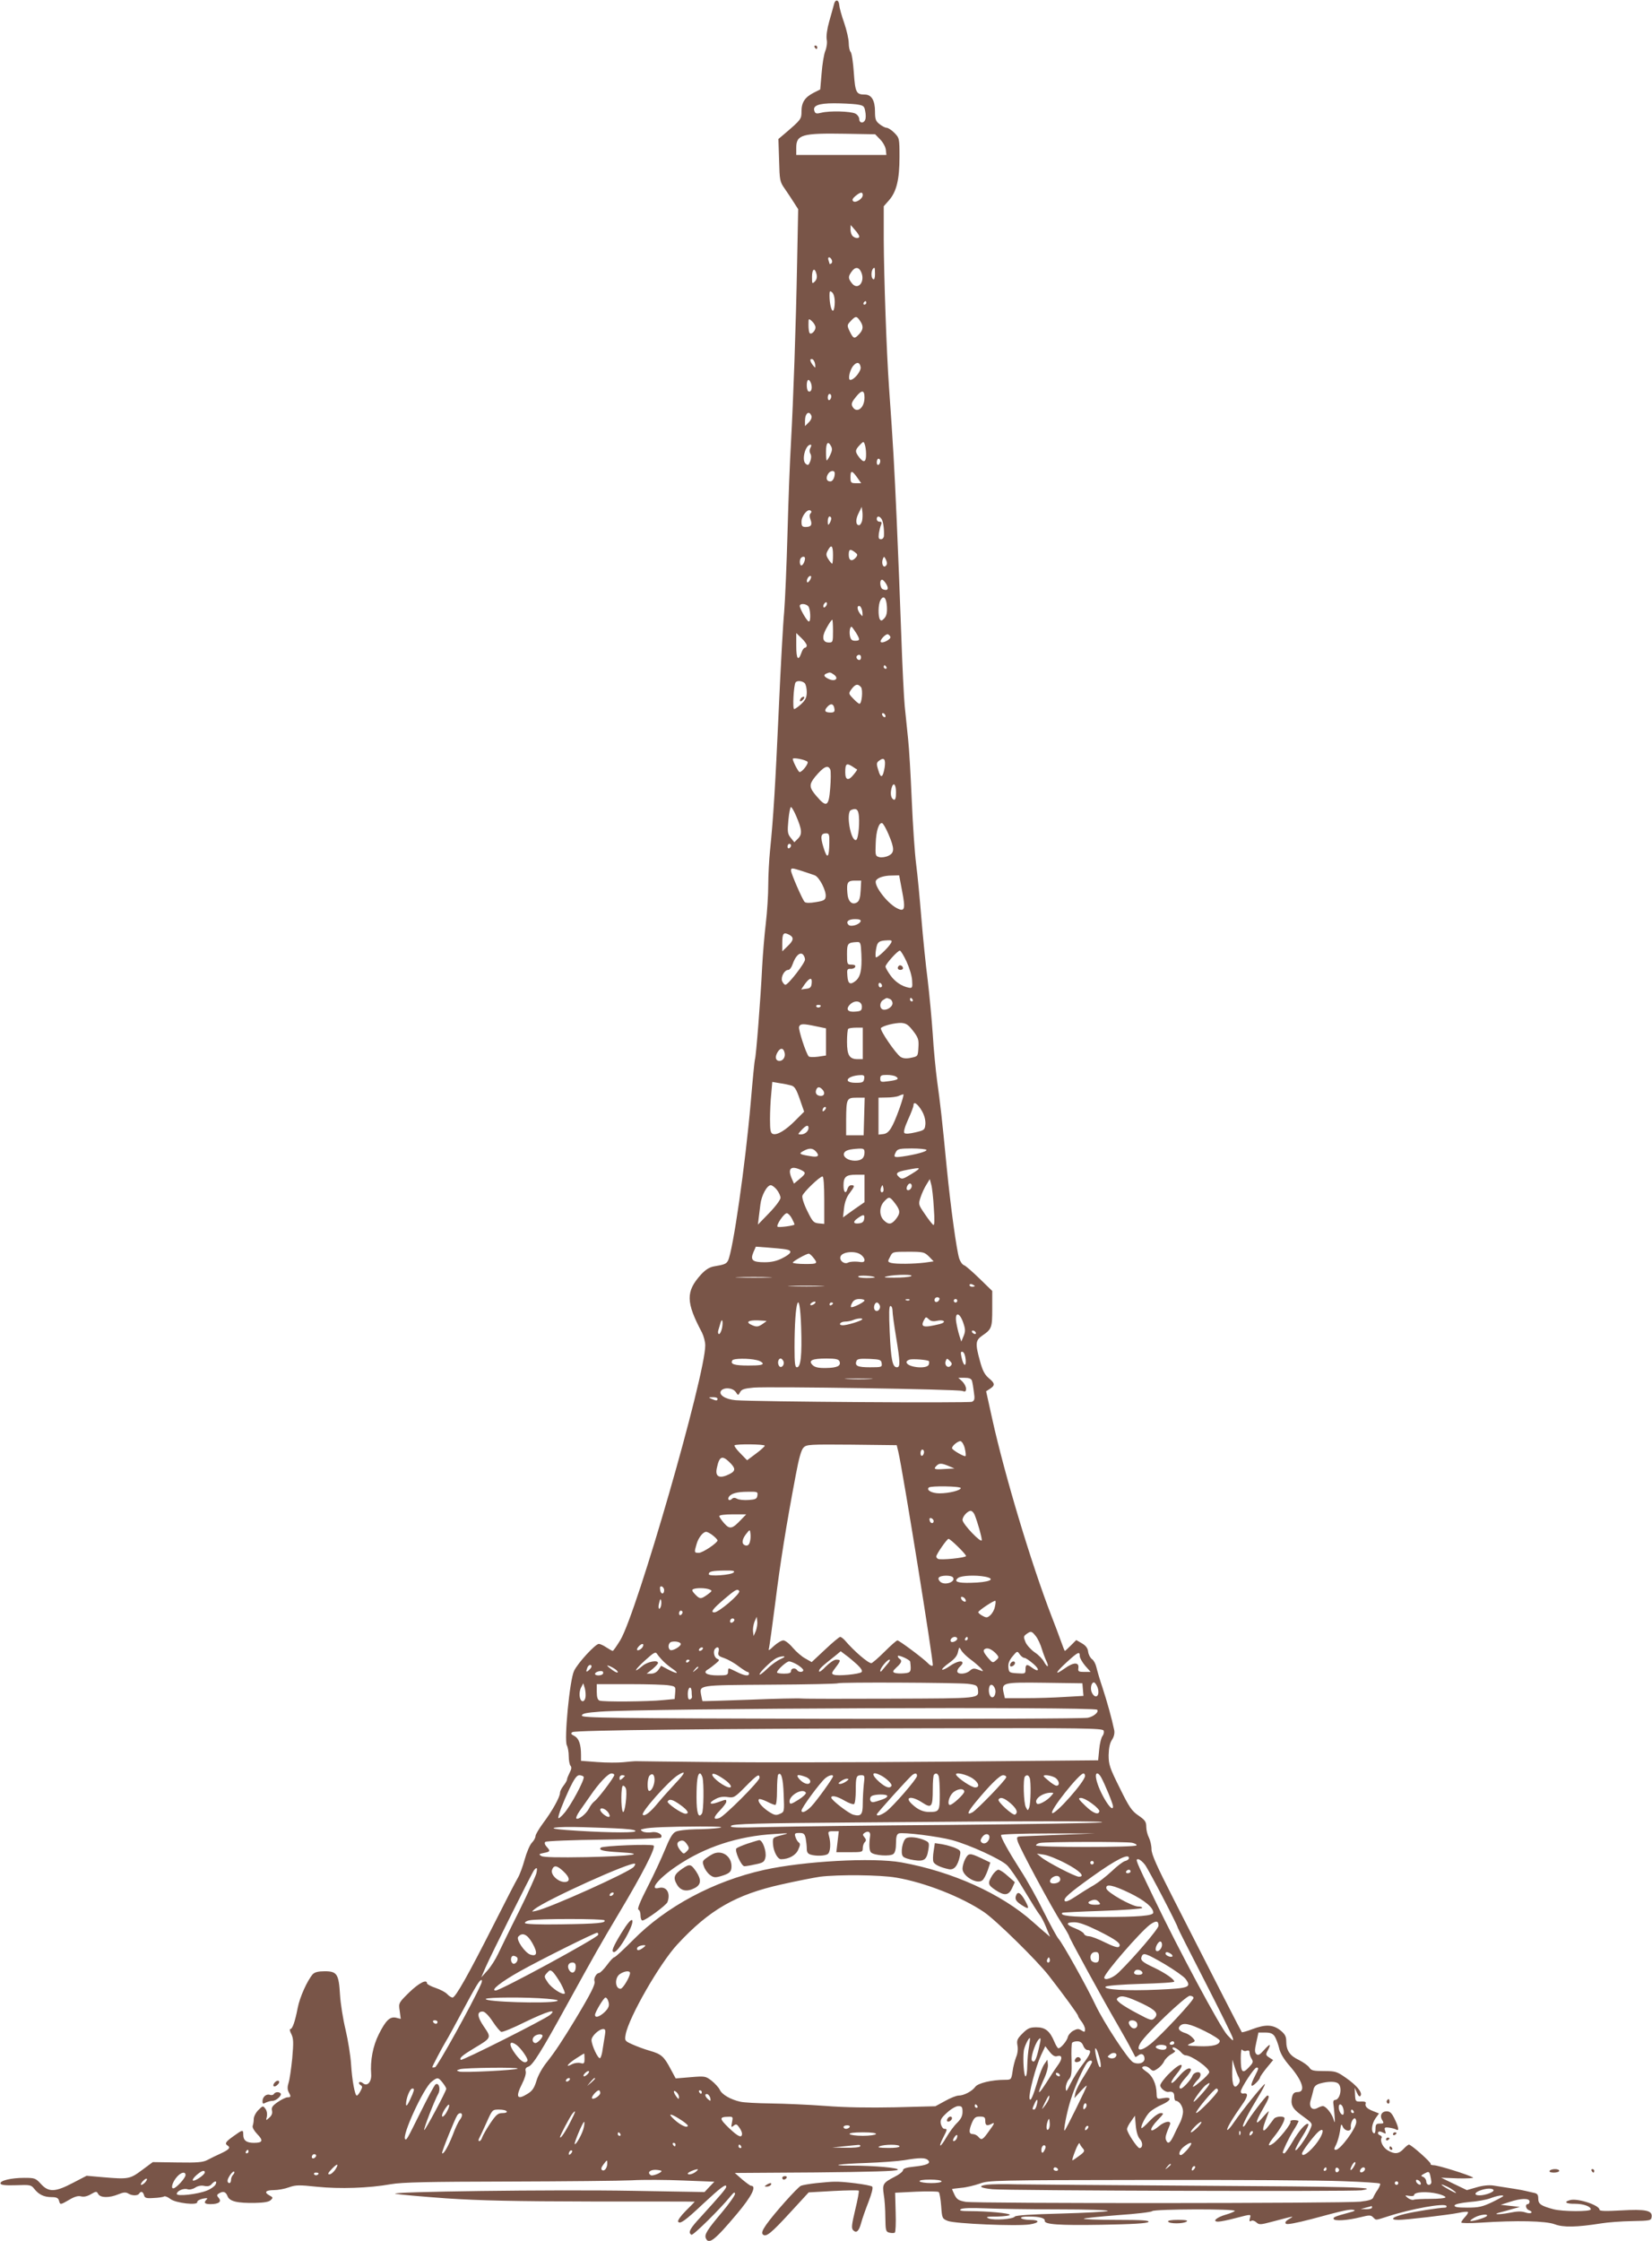 <?xml version="1.0" standalone="no"?>
<!DOCTYPE svg PUBLIC "-//W3C//DTD SVG 20010904//EN"
 "http://www.w3.org/TR/2001/REC-SVG-20010904/DTD/svg10.dtd">
<svg version="1.0" xmlns="http://www.w3.org/2000/svg"
 width="944pt" height="1280pt" viewBox="0 0 944 1280"
 preserveAspectRatio="xMidYMid meet">
<g transform="translate(0,1280) scale(0.1,-0.1)"
fill="#795548" stroke="none">
<path d="M4765 12773 c-4 -15 -16 -59 -27 -97 -12 -42 -17 -82 -14 -101 4 -18
0 -46 -8 -66 -8 -19 -17 -76 -21 -127 l-8 -93 -38 -19 c-50 -26 -69 -55 -69
-106 0 -44 -2 -47 -93 -125 l-39 -33 4 -121 c3 -116 4 -123 33 -164 17 -24 40
-60 53 -80 l23 -36 -6 -300 c-7 -377 -22 -797 -35 -1030 -6 -99 -15 -333 -20
-520 -5 -187 -14 -389 -19 -450 -6 -60 -20 -312 -31 -560 -20 -437 -30 -608
-50 -805 -5 -52 -10 -140 -10 -195 0 -55 -6 -154 -14 -220 -8 -66 -17 -178
-21 -250 -8 -172 -35 -517 -41 -526 -2 -4 -13 -114 -24 -245 -31 -359 -102
-851 -130 -905 -10 -19 -22 -23 -82 -33 -25 -5 -47 -19 -72 -46 -88 -97 -87
-158 5 -331 10 -20 19 -53 19 -74 0 -172 -389 -1521 -485 -1683 -21 -34 -40
-62 -44 -62 -3 0 -19 9 -36 20 -16 11 -36 20 -43 20 -20 0 -122 -111 -142
-155 -25 -53 -57 -393 -41 -424 6 -11 11 -39 11 -63 0 -24 5 -49 10 -54 7 -7
6 -20 -5 -40 -8 -16 -15 -33 -15 -39 0 -5 -9 -21 -20 -35 -11 -14 -20 -32 -20
-41 0 -24 -46 -106 -96 -172 -24 -33 -44 -66 -44 -75 0 -9 -9 -26 -21 -38 -12
-13 -30 -56 -41 -96 -11 -40 -28 -86 -38 -103 -10 -16 -72 -136 -137 -265
-147 -290 -220 -420 -237 -420 -7 0 -21 9 -31 20 -9 10 -39 26 -66 35 -27 9
-49 21 -49 26 0 26 -46 2 -101 -51 -61 -60 -62 -61 -55 -106 l6 -46 -28 7
c-34 7 -58 -16 -97 -94 -34 -67 -50 -151 -44 -229 3 -43 -22 -72 -46 -52 -8 7
-19 10 -22 6 -4 -4 -1 -11 7 -16 12 -7 12 -12 0 -34 -7 -14 -17 -26 -21 -26
-11 0 -27 86 -33 180 -3 47 -17 135 -31 195 -15 61 -29 151 -32 200 -7 119
-17 135 -87 135 -38 0 -57 -5 -69 -17 -31 -36 -74 -130 -86 -193 -15 -78 -30
-120 -42 -120 -5 0 -3 -13 6 -29 12 -25 13 -47 5 -138 -6 -59 -15 -122 -21
-140 -7 -22 -7 -38 0 -52 15 -27 14 -31 -6 -31 -9 0 -34 -12 -56 -27 -30 -21
-37 -31 -33 -48 4 -15 -1 -29 -15 -41 -20 -18 -20 -18 -14 6 3 15 0 33 -8 44
-14 19 -15 19 -41 -7 -14 -14 -26 -37 -26 -51 0 -13 -3 -31 -6 -39 -3 -9 8
-28 26 -47 36 -37 32 -50 -19 -50 -43 0 -61 14 -61 47 0 30 -3 29 -56 -9 -45
-32 -51 -42 -34 -53 19 -12 10 -23 -37 -45 -27 -12 -61 -29 -78 -38 -25 -13
-56 -16 -171 -14 l-141 2 -62 -46 c-69 -51 -77 -53 -226 -40 l-90 8 -79 -41
c-101 -53 -138 -54 -182 -6 -30 33 -35 35 -95 35 -76 0 -142 -16 -136 -33 3
-8 30 -11 89 -9 80 3 86 2 104 -21 26 -33 56 -47 99 -47 28 0 38 -5 42 -20 7
-25 7 -25 59 5 30 18 51 24 68 19 16 -4 36 1 56 13 30 17 32 17 41 1 13 -23
64 -23 115 -2 29 12 43 13 56 5 22 -14 55 -14 63 -1 10 16 22 12 28 -9 4 -16
13 -19 55 -16 27 1 54 5 60 9 5 3 21 -3 36 -15 30 -23 158 -38 153 -17 -1 6
13 15 31 19 25 5 31 4 23 -4 -19 -19 -12 -27 22 -27 47 0 65 14 47 35 -12 14
-12 18 1 26 24 15 39 10 49 -15 11 -30 54 -41 159 -39 50 1 78 6 88 16 14 13
13 16 -6 26 -34 18 -24 31 23 31 24 0 63 7 87 16 39 14 59 14 162 3 129 -13
293 -8 422 15 62 11 214 14 670 15 325 1 642 4 705 7 64 4 196 3 294 -1 l178
-7 -28 -29 -28 -30 -411 7 c-452 8 -1411 -5 -1355 -17 19 -4 150 -16 290 -26
197 -13 386 -17 837 -18 321 0 583 0 583 -1 0 -1 -23 -24 -51 -52 -28 -28 -48
-56 -44 -62 10 -16 38 3 143 102 100 93 132 117 132 98 0 -11 -32 -48 -142
-169 -67 -72 -78 -93 -57 -106 9 -6 167 150 226 223 16 19 22 23 23 11 0 -9
-33 -56 -74 -105 -86 -102 -101 -127 -93 -148 16 -40 50 -14 177 137 86 102
116 162 81 162 -4 0 -26 16 -50 36 l-42 37 460 3 c316 3 463 7 471 15 11 11
-131 24 -273 24 -125 0 -64 10 92 15 83 3 182 10 219 16 87 15 120 15 135 0
18 -18 -6 -29 -80 -37 -43 -4 -63 -11 -63 -20 0 -8 -22 -25 -48 -38 -66 -34
-71 -42 -62 -101 5 -27 9 -87 9 -131 1 -75 3 -82 23 -87 12 -3 26 -3 31 0 5 3
7 55 5 117 l-3 111 120 6 c66 3 124 2 129 -2 5 -4 11 -40 14 -79 5 -71 6 -73
38 -86 39 -16 391 -31 467 -20 59 9 61 26 3 26 -25 0 -48 5 -51 10 -4 6 14 10
47 9 58 0 90 -9 88 -24 -3 -21 78 -27 323 -23 177 3 261 8 269 16 9 9 -34 12
-182 12 -106 0 -190 3 -187 7 4 3 91 12 194 20 103 7 191 17 197 23 12 12 480
14 472 1 -3 -4 -26 -14 -51 -21 -53 -15 -81 -40 -44 -40 13 0 58 9 99 20 93
24 89 24 82 -2 -4 -15 -2 -19 7 -14 7 5 20 1 30 -8 16 -15 24 -14 92 4 129 34
128 34 95 15 -19 -11 -25 -20 -18 -27 6 -6 56 3 148 27 192 52 215 56 238 52
14 -2 7 -7 -24 -15 -81 -22 -94 -27 -89 -37 5 -13 80 -8 152 10 52 13 60 13
73 0 19 -18 9 -19 85 5 135 44 323 77 334 60 3 -5 0 -10 -7 -10 -39 -1 -172
-22 -230 -36 -72 -17 -90 -34 -37 -34 43 0 283 28 343 40 27 6 51 8 54 5 3 -3
-4 -15 -16 -28 -12 -13 -22 -27 -22 -32 0 -4 48 -5 108 -1 210 14 375 10 426
-9 49 -19 127 -17 266 5 36 6 115 12 175 13 106 2 110 3 113 24 5 37 -34 45
-175 37 -88 -5 -123 -4 -123 4 0 26 -125 67 -168 55 -39 -10 -24 -22 27 -21
49 0 91 -15 91 -32 0 -14 -163 -13 -214 1 -71 19 -86 30 -86 60 0 23 -5 30
-27 34 -16 4 -37 8 -48 11 -19 5 -82 15 -181 30 -26 4 -62 0 -96 -10 l-56 -16
-73 35 -74 36 97 -4 c54 -1 92 1 85 5 -23 15 -200 70 -223 70 -13 0 -22 4 -19
8 5 7 -111 110 -124 110 -4 0 -18 -11 -31 -25 -27 -29 -51 -31 -90 -8 -28 16
-46 55 -35 72 3 5 -2 12 -11 15 -8 3 -12 10 -9 16 4 7 13 6 27 -1 18 -9 19 -8
13 10 -6 18 -3 21 22 18 16 -2 34 -7 41 -11 18 -11 15 12 -9 61 -16 33 -26 43
-45 43 -29 0 -42 -25 -25 -51 10 -17 8 -19 -14 -19 -21 0 -25 -5 -25 -31 0
-17 -4 -28 -10 -24 -17 10 -11 55 10 85 l20 28 -33 13 c-36 14 -49 28 -43 45
3 8 -7 11 -27 10 -31 -1 -32 1 -34 39 l-2 40 13 -29 c9 -20 16 -25 21 -16 11
18 -23 59 -85 102 -50 35 -59 38 -124 38 -61 0 -73 3 -84 20 -7 11 -34 30 -59
43 -52 24 -73 54 -73 107 0 28 -7 41 -34 63 -43 33 -84 35 -161 6 -31 -12 -58
-19 -59 -17 -3 3 -143 276 -392 765 -94 184 -124 251 -124 280 0 21 -7 51 -15
67 -8 15 -15 43 -15 62 0 28 -7 38 -45 64 -38 26 -53 48 -107 158 -57 114 -63
133 -63 187 1 41 7 69 19 87 12 18 16 38 13 55 -14 67 -41 164 -67 243 -16 47
-31 100 -35 117 -4 18 -15 39 -25 46 -10 7 -20 26 -22 42 -2 20 -13 35 -35 48
l-33 19 -31 -31 c-17 -17 -32 -31 -34 -31 -2 0 -12 26 -23 57 -11 32 -35 94
-52 138 -117 302 -270 812 -341 1134 l-34 154 23 15 c29 19 28 31 -9 61 -23
20 -35 44 -49 96 -28 101 -26 119 13 146 54 37 57 45 57 154 l0 101 -72 70
c-40 39 -80 74 -89 77 -10 3 -22 21 -28 39 -15 49 -48 286 -71 518 -27 280
-37 367 -55 495 -8 61 -20 181 -25 268 -6 87 -19 226 -29 310 -11 84 -27 242
-36 352 -9 110 -22 250 -30 310 -8 61 -19 225 -25 365 -6 140 -15 298 -21 350
-5 52 -14 136 -19 185 -5 50 -14 234 -20 410 -6 176 -18 471 -26 655 -14 314
-20 422 -44 760 -14 197 -29 627 -30 844 l0 188 30 34 c43 49 60 119 60 247 0
107 -1 109 -29 138 -16 16 -36 29 -44 29 -8 0 -26 9 -41 21 -22 17 -26 28 -26
73 0 62 -20 96 -58 96 -49 0 -55 11 -63 125 -4 59 -12 112 -18 118 -6 6 -11
29 -11 51 0 22 -12 74 -26 115 -15 42 -27 87 -28 100 -2 35 -24 38 -31 4z
m128 -569 c41 -6 46 -9 51 -39 4 -18 4 -40 0 -49 -9 -23 -34 -20 -34 4 0 10
-10 25 -22 31 -27 14 -149 17 -195 5 -27 -7 -34 -5 -39 9 -12 31 22 45 112 45
44 0 102 -3 127 -6z m137 -201 c16 -16 30 -42 32 -59 l3 -29 -257 0 -258 0 0
41 c0 75 34 84 278 80 l173 -3 29 -30z m-100 -317 c0 -22 -42 -48 -55 -35 -7
7 -3 16 14 30 28 23 41 24 41 5z m-20 -237 c0 -13 -24 -11 -38 3 -7 7 -12 23
-12 38 l1 25 24 -28 c14 -15 25 -32 25 -38z m-157 -134 c4 -8 2 -17 -3 -20 -6
-4 -10 -4 -10 -1 0 2 -3 11 -6 20 -3 9 -2 16 4 16 5 0 12 -7 15 -15z m168 -69
c25 -55 -19 -108 -53 -64 -22 28 -22 38 -2 66 20 29 42 28 55 -2z m79 -12 c0
-21 -4 -33 -10 -29 -17 10 -11 65 7 65 2 0 3 -16 3 -36z m-334 0 c4 -17 1 -31
-10 -42 -15 -15 -16 -13 -16 26 0 47 16 56 26 16z m104 -160 c0 -23 -4 -45 -9
-48 -10 -6 -21 40 -21 86 0 26 2 29 15 18 9 -8 15 -29 15 -56z m180 -4 c0 -5
-5 -10 -11 -10 -5 0 -7 5 -4 10 3 6 8 10 11 10 2 0 4 -4 4 -10z m-36 -102 c21
-30 20 -50 -4 -76 -28 -30 -33 -28 -54 14 -17 36 -16 37 5 60 28 30 34 30 53
2z m-254 -38 c0 -20 -24 -43 -33 -33 -4 3 -7 24 -7 46 0 39 0 40 20 22 11 -10
20 -26 20 -35z m-2 -211 c2 -23 2 -23 -13 -5 -18 24 -20 39 -2 34 6 -3 13 -15
15 -29z m260 -17 c3 -22 -37 -72 -59 -72 -16 0 -3 59 18 82 20 23 37 19 41
-10z m-282 -96 c7 -28 -2 -49 -17 -41 -12 8 -12 65 1 65 5 0 12 -11 16 -24z
m304 -77 c0 -61 -46 -94 -69 -51 -8 15 -3 27 20 55 34 42 49 40 49 -4z m-190
7 c0 -8 -4 -18 -10 -21 -5 -3 -10 3 -10 14 0 12 5 21 10 21 6 0 10 -6 10 -14z
m-113 -112 c3 -9 -3 -25 -16 -37 l-21 -21 0 30 c0 44 24 62 37 28z m312 -216
c1 -47 -12 -55 -38 -22 -26 34 -26 42 1 71 21 22 23 23 29 6 4 -10 8 -35 8
-55z m-200 43 c8 -14 6 -27 -5 -50 -8 -17 -17 -31 -20 -31 -2 0 -4 23 -4 50 0
52 12 64 29 31z m-118 -9 c-6 -11 -6 -24 0 -34 6 -10 5 -27 -1 -43 -9 -23 -13
-25 -26 -14 -25 20 -2 109 28 109 5 0 5 -7 -1 -18z m399 -76 c0 -8 -4 -18 -10
-21 -5 -3 -10 3 -10 14 0 12 5 21 10 21 6 0 10 -6 10 -14z m-260 -70 c0 -25
-12 -46 -25 -46 -21 0 -27 17 -15 40 12 23 40 27 40 6z m130 -26 l21 -30 -30
0 c-29 0 -31 3 -31 36 0 39 9 38 40 -6z m26 -246 c-4 -13 -11 -24 -17 -24 -20
0 -21 33 -3 68 l18 37 4 -29 c2 -15 1 -39 -2 -52z m-294 44 c-7 -7 -7 -19 -1
-35 12 -31 4 -43 -27 -43 -20 0 -24 5 -24 30 0 32 34 75 51 64 7 -4 7 -10 1
-16z m118 -30 c0 -7 -5 -20 -10 -28 -8 -12 -10 -9 -10 13 0 15 5 27 10 27 6 0
10 -6 10 -12z m289 -5 c9 -17 14 -60 12 -95 -1 -10 -8 -18 -17 -18 -13 0 -15
7 -12 33 3 17 8 40 13 50 5 12 3 17 -9 17 -9 0 -16 7 -16 15 0 20 17 19 29 -2z
m-279 -203 c0 -27 -2 -50 -5 -50 -2 0 -12 11 -21 25 -14 22 -15 30 -4 50 20
38 30 30 30 -25z m125 16 c16 -12 17 -16 6 -30 -22 -26 -41 -19 -41 14 0 33 7
37 35 16z m-285 -35 c0 -17 -12 -41 -21 -41 -10 0 -12 33 -2 43 9 10 23 9 23
-2z m462 -43 c-15 -15 -27 14 -17 40 6 15 8 15 18 -6 7 -16 7 -26 -1 -34z
m-432 -79 c-7 -11 -14 -18 -17 -15 -8 8 5 36 17 36 7 0 7 -6 0 -21z m437 -30
c13 -25 4 -35 -22 -25 -18 7 -21 60 -2 54 6 -3 17 -15 24 -29z m1 -123 c2 -35
-2 -53 -14 -67 -14 -15 -19 -17 -26 -7 -11 19 -10 86 3 109 17 32 34 16 37
-35z m-344 9 c-4 -8 -10 -15 -15 -15 -4 0 -6 7 -3 15 4 8 10 15 15 15 4 0 6
-7 3 -15z m-106 -7 c13 -13 17 -88 4 -88 -10 0 -52 73 -52 89 0 15 33 14 48
-1z m310 -34 c2 -28 2 -28 -13 -10 -18 24 -20 49 -2 44 6 -3 13 -18 15 -34z
m-168 -109 c0 -62 -1 -65 -24 -65 -29 0 -39 21 -26 55 10 27 40 75 46 75 2 0
4 -29 4 -65z m130 -7 c26 -42 25 -48 -4 -48 -18 0 -25 7 -29 27 -5 25 0 53 9
53 2 0 13 -15 24 -32z m-280 -75 c0 -7 -5 -13 -11 -13 -5 0 -15 -13 -20 -30
-18 -50 -29 -34 -29 42 l0 72 30 -29 c17 -16 30 -35 30 -42z m478 49 c4 -13
-44 -39 -55 -29 -8 9 28 48 41 44 5 -2 12 -9 14 -15z m-168 -117 c0 -8 -4 -15
-9 -15 -13 0 -22 16 -14 24 11 11 23 6 23 -9z m145 -55 c3 -5 1 -10 -4 -10 -6
0 -11 5 -11 10 0 6 2 10 4 10 3 0 8 -4 11 -10z m-299 -44 c29 -22 6 -41 -29
-25 -29 13 -34 24 -14 32 19 8 22 8 43 -7z m-168 -48 c7 -7 12 -30 12 -51 0
-31 -7 -45 -31 -68 -17 -16 -36 -29 -41 -29 -10 0 -3 135 8 152 8 12 39 9 52
-4z m322 -23 c12 -15 5 -95 -9 -95 -4 0 -20 13 -35 29 -28 29 -28 30 -10 55
22 29 36 32 54 11z m-152 -123 c3 -17 -2 -22 -21 -22 -33 0 -40 10 -20 32 20
23 37 19 41 -10z m292 -43 c0 -6 -4 -7 -10 -4 -5 3 -10 11 -10 16 0 6 5 7 10
4 6 -3 10 -11 10 -16z m-446 -260 c9 -8 -29 -59 -45 -59 -7 0 -39 62 -39 75 0
10 72 -4 84 -16z m441 -33 c-10 -59 -22 -65 -36 -16 -12 38 -11 44 6 56 27 20
37 7 30 -40z m-157 -11 c1 -1 -7 -14 -19 -28 -30 -39 -49 -35 -49 11 0 49 6
55 39 35 14 -10 27 -18 29 -18z m-153 -2 c3 -10 3 -57 -1 -105 -8 -105 -21
-113 -78 -46 -43 50 -44 66 -9 110 50 60 75 72 88 41z m375 -129 c0 -32 -4
-44 -12 -42 -16 6 -22 32 -14 64 10 40 26 27 26 -22z m-571 -134 c34 -79 36
-105 11 -130 l-21 -21 -21 26 c-18 23 -19 34 -13 101 4 40 10 74 15 74 4 0 17
-22 29 -50z m356 17 c10 -40 1 -150 -13 -155 -31 -10 -60 159 -29 171 25 11
37 6 42 -16z m172 -122 c35 -82 35 -106 0 -123 -16 -8 -39 -11 -52 -8 -23 6
-24 10 -21 79 2 72 19 121 37 115 6 -2 22 -30 36 -63z m-338 -47 c-1 -89 -12
-99 -33 -30 -20 64 -16 82 15 82 16 0 19 -7 18 -52z m-219 -17 c0 -6 -4 -13
-10 -16 -5 -3 -10 1 -10 9 0 9 5 16 10 16 6 0 10 -4 10 -9z m65 -147 c28 -9
60 -20 71 -24 26 -10 67 -90 62 -122 -2 -19 -12 -24 -57 -31 -33 -6 -57 -5
-63 1 -13 13 -78 163 -78 179 0 17 5 16 65 -3z m570 -115 c20 -103 15 -120
-31 -96 -57 30 -134 133 -118 158 10 16 46 28 90 28 l42 1 17 -91z m-237 5
c-2 -41 -8 -60 -20 -68 -29 -18 -53 4 -56 54 -5 60 2 70 43 70 l36 0 -3 -56z
m0 -176 c-7 -20 -56 -34 -69 -21 -18 18 -1 33 37 33 24 0 34 -4 32 -12z m-407
-78 c27 -15 24 -32 -11 -65 l-30 -29 0 45 c0 59 7 67 41 49z m580 -47 c-14
-26 -80 -88 -86 -81 -3 3 -3 24 1 46 7 42 15 49 67 51 23 1 26 -2 18 -16z
m-169 -63 c4 -89 -5 -130 -33 -153 -31 -25 -44 -17 -47 30 -3 35 -1 40 19 39
12 -1 24 5 26 12 3 7 -5 12 -21 12 -25 0 -26 2 -26 59 0 63 4 67 57 70 20 1
22 -4 25 -69z m258 -42 c16 -35 31 -83 32 -108 3 -40 1 -45 -17 -42 -41 7 -81
34 -107 71 -16 22 -28 44 -28 50 0 14 69 91 82 91 5 0 22 -28 38 -62z m-580
11 c0 -20 -96 -144 -112 -144 -6 0 -14 10 -19 21 -8 24 13 64 36 64 7 0 18 14
24 32 16 47 41 71 58 57 7 -6 13 -20 13 -30z m38 -136 c-2 -22 -9 -29 -32 -31
l-28 -4 21 31 c28 38 43 40 39 4z m402 -14 c0 -5 -4 -9 -10 -9 -5 0 -10 7 -10
16 0 8 5 12 10 9 6 -3 10 -10 10 -16z m44 -75 c9 -3 16 -14 16 -25 0 -21 -35
-43 -56 -35 -20 8 -18 43 4 55 21 13 17 12 36 5z m131 -4 c3 -5 1 -10 -4 -10
-6 0 -11 5 -11 10 0 6 2 10 4 10 3 0 8 -4 11 -10z m-290 -40 c0 -21 -5 -26
-34 -28 -45 -5 -60 11 -36 38 27 30 70 24 70 -10z m-235 6 c0 -11 -19 -15 -25
-6 -3 5 1 10 9 10 9 0 16 -2 16 -4z m528 -145 c29 -38 33 -50 30 -94 -3 -51
-3 -51 -42 -59 -28 -6 -45 -4 -60 5 -28 19 -121 155 -112 165 14 14 81 30 116
29 28 -2 40 -10 68 -46z m-556 27 l58 -12 0 -77 0 -78 -46 -7 c-25 -3 -49 -3
-53 2 -16 18 -60 154 -55 169 7 18 21 19 96 3z m268 -98 l0 -90 -29 0 c-47 0
-61 22 -61 99 0 37 3 71 7 74 3 4 24 7 45 7 l38 0 0 -90z m-447 -52 c7 -24 -8
-48 -29 -48 -21 0 -27 20 -13 46 16 30 35 31 42 2z m455 -150 c-3 -20 -9 -23
-48 -23 -77 0 -51 41 28 44 19 1 23 -4 20 -21z m182 12 c20 -13 10 -19 -43
-26 -43 -6 -47 -5 -47 15 0 18 6 21 38 21 20 0 44 -4 52 -10z m-600 -50 c20
-5 30 -20 50 -78 l25 -72 -49 -49 c-56 -57 -106 -87 -130 -78 -13 5 -16 21
-16 84 0 43 3 108 7 145 l6 68 41 -7 c23 -3 52 -9 66 -13z m178 -22 c18 -18
14 -38 -7 -38 -23 0 -35 15 -27 35 7 18 18 19 34 3z m442 -109 c-41 -113 -60
-143 -93 -147 l-27 -3 0 105 0 106 48 1 c26 0 56 4 67 9 11 5 23 9 27 9 4 1
-6 -35 -22 -80z m-202 -46 l-3 -108 -50 0 -50 0 0 90 c1 119 3 125 60 125 l46
0 -3 -107z m330 31 c14 -24 21 -52 20 -74 -3 -33 -5 -36 -57 -48 -33 -8 -57
-10 -63 -4 -6 6 2 35 21 77 17 37 31 74 31 82 0 25 24 8 48 -33z m-556 4 c-7
-7 -12 -8 -12 -2 0 14 12 26 19 19 2 -3 -1 -11 -7 -17z m-92 -101 c0 -19 -21
-37 -44 -37 -18 0 -18 1 4 25 26 28 40 32 40 12z m43 -135 c22 -25 11 -34 -32
-26 -63 10 -69 14 -41 29 34 19 54 18 73 -3z m277 -5 c0 -32 -18 -47 -55 -47
-39 0 -70 22 -62 43 6 16 30 23 85 26 27 1 32 -2 32 -22z m354 15 c5 -9 -61
-27 -136 -38 -51 -7 -54 -4 -38 27 9 16 22 19 90 19 43 0 81 -4 84 -8z m-719
-114 c32 -15 32 -21 -7 -53 l-31 -26 -14 32 c-23 55 -3 72 52 47z m635 -23
c-51 -31 -56 -33 -73 -18 -23 21 -13 30 48 41 81 16 83 13 25 -23z m-270 -84
l0 -78 -62 -43 -61 -44 6 53 c4 34 15 65 32 86 29 39 31 45 9 45 -9 0 -18 -9
-21 -20 -9 -33 -23 -22 -23 18 0 50 14 62 72 62 l48 0 0 -79z m-230 -67 l0
-135 -32 3 c-29 3 -35 10 -65 71 -20 40 -31 76 -28 87 7 21 99 110 115 110 6
0 10 -48 10 -136z m626 -43 c5 -70 4 -102 -3 -98 -6 4 -27 31 -48 62 -37 54
-38 56 -25 95 7 22 22 55 33 72 l20 33 8 -30 c5 -16 12 -77 15 -134z m-126
125 c0 -16 -18 -31 -27 -22 -8 8 5 36 17 36 5 0 10 -6 10 -14z m-771 -22 c12
-15 21 -36 21 -46 0 -11 -29 -50 -65 -87 l-64 -66 4 35 c2 19 7 55 10 80 6 52
38 110 59 110 8 0 24 -12 35 -26z m607 -11 c-11 -11 -19 6 -11 24 8 17 8 17
12 0 3 -10 2 -21 -1 -24z m68 -66 c31 -41 32 -56 5 -91 -25 -31 -42 -33 -69
-6 -27 27 -26 77 2 107 28 30 32 29 62 -10z m-589 -87 c8 -16 15 -31 15 -34 0
-7 -90 -19 -97 -13 -9 9 37 77 53 77 7 0 20 -13 29 -30z m413 -2 c-2 -17 -11
-24 -30 -26 -34 -4 -36 10 -5 31 31 22 39 21 35 -5z m-450 -174 c43 -7 37 -23
-18 -51 -31 -16 -62 -23 -101 -23 -69 0 -83 12 -64 57 l14 32 68 -5 c37 -3 83
-7 101 -10z m430 -30 c12 -8 22 -22 22 -31 0 -12 -8 -15 -38 -10 -21 2 -47 0
-56 -5 -22 -12 -52 13 -43 35 10 27 83 34 115 11z m390 -11 l27 -28 -50 -7
c-65 -8 -164 -9 -192 -2 -21 6 -22 8 -7 35 14 29 15 29 105 29 85 0 91 -2 117
-27z m-666 0 c34 -41 32 -43 -41 -43 -39 0 -71 4 -71 8 0 7 76 50 91 51 3 1
13 -7 21 -16z m357 -119 c2 -2 -19 -4 -48 -4 -29 0 -50 4 -47 9 5 8 85 4 95
-5z m206 6 c-11 -5 -54 -8 -95 -8 -58 0 -67 2 -40 8 51 11 160 11 135 0z
m-812 -7 c-45 -2 -122 -2 -170 0 -48 1 -11 3 82 3 94 0 133 -2 88 -3z m1177
-49 c0 -2 -7 -4 -15 -4 -8 0 -15 4 -15 10 0 5 7 7 15 4 8 -4 15 -8 15 -10z
m-877 -1 c-45 -2 -122 -2 -170 0 -48 1 -11 3 82 3 94 0 133 -2 88 -3z m675
-75 c-6 -18 -28 -21 -28 -4 0 9 7 16 16 16 9 0 14 -5 12 -12z m-428 -6 c0 -10
-71 -45 -77 -38 -3 2 0 14 7 25 7 14 21 21 40 21 17 0 30 -4 30 -8z m257 2
c-3 -3 -12 -4 -19 -1 -8 3 -5 6 6 6 11 1 17 -2 13 -5z m273 -4 c0 -5 -4 -10
-10 -10 -5 0 -10 5 -10 10 0 6 5 10 10 10 6 0 10 -4 10 -10z m-892 -154 c5
-154 -2 -226 -24 -226 -11 0 -14 21 -14 113 0 271 30 359 38 113z m72 134 c-8
-5 -17 -7 -19 -4 -3 3 1 9 9 14 8 5 17 7 19 4 3 -3 -1 -9 -9 -14z m110 6 c0
-3 -4 -8 -10 -11 -5 -3 -10 -1 -10 4 0 6 5 11 10 11 6 0 10 -2 10 -4z m267
-12 c8 -20 -13 -42 -27 -28 -12 12 -3 44 11 44 5 0 12 -7 16 -16z m73 -31 c0
-16 9 -82 20 -148 24 -146 25 -175 5 -175 -25 0 -34 43 -41 200 -5 111 -4 150
4 150 7 0 12 -12 12 -27z m404 -68 c13 -38 13 -50 2 -77 l-13 -31 -11 34 c-6
19 -14 53 -18 77 -9 60 19 58 40 -3z m-153 10 c43 10 61 -7 19 -18 -94 -23
-112 -18 -90 23 10 19 12 19 27 5 10 -11 25 -14 44 -10z m-426 7 c-12 -10 -86
-32 -109 -32 -28 0 -17 20 12 21 15 0 36 4 47 9 26 11 62 12 50 2z m-799 -47
c-4 -19 -12 -35 -17 -35 -6 0 -8 10 -4 23 4 12 9 30 12 40 9 32 16 10 9 -28z
m254 39 c0 -1 -12 -9 -26 -19 -22 -14 -31 -15 -55 -5 -41 17 -26 30 32 28 27
-1 49 -3 49 -4z m1195 -64 c3 -5 2 -10 -4 -10 -5 0 -13 5 -16 10 -3 6 -2 10 4
10 5 0 13 -4 16 -10z m-57 -156 c4 -47 -14 -36 -24 15 -6 26 -4 33 7 29 8 -3
15 -21 17 -44z m-1194 -3 c16 -3 31 -12 34 -18 3 -10 -18 -13 -82 -13 -81 0
-105 8 -91 30 7 11 92 12 139 1z m153 -7 c8 -22 -15 -44 -26 -25 -10 16 -4 41
10 41 5 0 12 -7 16 -16z m320 0 c10 -26 -13 -37 -76 -38 -45 -1 -65 4 -78 17
-26 26 -3 37 80 37 52 0 69 -4 74 -16z m241 -11 c3 -22 0 -23 -67 -23 -70 0
-88 8 -77 36 4 12 21 14 73 12 62 -3 68 -5 71 -25z m270 12 c2 -2 2 -11 -1
-20 -11 -28 -127 -15 -127 15 0 5 8 11 18 14 18 5 103 -1 110 -9z m124 -27
c-16 -16 -37 4 -28 28 6 16 8 16 23 1 13 -13 15 -19 5 -29z m-459 -75 c-34 -2
-93 -2 -130 0 -37 2 -9 3 62 3 72 0 102 -1 68 -3z m581 -10 c3 -10 8 -39 11
-65 6 -39 4 -48 -11 -55 -18 -8 -1236 0 -1351 9 -59 5 -100 32 -82 55 18 20
66 16 83 -8 14 -21 14 -21 25 -1 8 16 24 21 78 26 93 7 1162 -9 1191 -19 18
-6 22 -4 22 13 0 12 -10 30 -22 42 l-22 20 36 0 c26 0 38 -5 42 -17z m-1454
-103 c0 -12 -8 -12 -35 0 -18 8 -17 9 8 9 15 1 27 -3 27 -9z m1413 -283 c5
-21 7 -41 4 -44 -6 -6 -77 35 -77 45 0 14 35 42 49 40 8 -2 19 -20 24 -41z
m-1143 15 c0 -4 -23 -25 -50 -45 l-51 -38 -39 40 c-21 21 -36 42 -33 45 9 9
173 7 173 -2z m763 -34 c25 -104 204 -1214 197 -1221 -4 -5 -16 0 -26 11 -26
28 -166 132 -176 132 -5 0 -38 -29 -74 -65 -36 -36 -70 -65 -75 -65 -19 0 -99
69 -151 130 -10 11 -22 20 -27 20 -5 0 -44 -32 -86 -72 l-77 -72 -35 20 c-20
10 -52 38 -72 61 -20 24 -44 43 -55 43 -11 0 -35 -15 -54 -32 -27 -26 -33 -29
-28 -13 3 11 19 128 36 260 29 232 62 439 117 729 18 96 31 144 45 158 17 17
35 18 275 16 l257 -3 9 -37z m147 -2 c0 -8 -4 -18 -10 -21 -5 -3 -10 3 -10 14
0 12 5 21 10 21 6 0 10 -6 10 -14z m-1101 -69 c27 -30 22 -44 -26 -64 -46 -19
-67 -4 -57 41 15 72 32 77 83 23z m1242 -11 l33 -14 -57 -3 c-59 -4 -65 -1
-45 19 15 15 28 15 69 -2z m69 -126 c0 -13 -67 -30 -121 -30 -44 0 -77 18 -62
33 10 11 183 8 183 -3z m-1162 -42 c-3 -20 -10 -23 -50 -26 -26 -2 -56 1 -66
7 -13 7 -22 7 -30 -1 -14 -14 -27 -4 -17 12 12 19 47 29 108 29 55 1 58 0 55
-21z m1241 -110 c18 -45 41 -127 41 -145 -1 -22 -110 92 -110 115 0 20 29 52
47 52 7 0 17 -10 22 -22z m-1335 -29 c-50 -53 -64 -56 -96 -20 -15 17 -28 36
-28 41 0 6 33 10 77 10 l77 0 -30 -31z m1101 -7 c0 -18 -20 -15 -23 4 -3 10 1
15 10 12 7 -3 13 -10 13 -16z m-1050 -119 c-4 -16 -12 -23 -23 -21 -25 5 -25
31 0 64 23 29 23 29 26 5 2 -13 1 -34 -3 -48z m-211 36 c14 -11 26 -24 26 -28
0 -14 -85 -71 -107 -71 -26 0 -27 2 -13 49 10 37 37 71 55 71 7 0 24 -9 39
-21z m1400 -64 c25 -24 46 -48 46 -53 0 -10 -147 -25 -161 -16 -5 3 -9 9 -9
13 0 13 61 101 70 101 5 0 29 -20 54 -45z m-1282 -147 c-15 -15 -142 -24 -142
-10 0 16 19 20 90 21 50 1 61 -2 52 -11z m1254 -29 c15 -24 -43 -46 -71 -26
-10 8 -15 19 -11 25 9 15 73 16 82 1z m183 5 c68 -14 23 -33 -82 -35 -76 -2
-99 7 -72 28 20 14 100 17 154 7z m-1834 -77 c0 -26 -20 -25 -23 2 -3 16 1 22
10 19 7 -3 13 -12 13 -21z m259 4 c17 -7 16 -9 -11 -29 -39 -28 -44 -27 -72 2
-17 18 -19 25 -9 29 19 8 70 7 92 -2z m170 -9 c9 -15 -117 -122 -142 -122 -24
0 -10 19 54 74 66 56 78 63 88 48z m1294 -51 c3 -8 -1 -12 -9 -9 -7 2 -15 10
-17 17 -3 8 1 12 9 9 7 -2 15 -10 17 -17z m-1742 -38 c-10 -26 -18 -8 -9 23 5
21 8 24 11 11 2 -10 1 -25 -2 -34z m1909 -1 c-3 -17 -15 -38 -26 -48 -17 -15
-22 -16 -44 -4 -14 7 -25 17 -25 21 0 9 92 70 98 65 2 -3 1 -18 -3 -34z
m-1785 -31 c0 -6 -4 -13 -10 -16 -5 -3 -10 1 -10 9 0 9 5 16 10 16 6 0 10 -4
10 -9z m291 -54 c-13 -13 -26 -3 -16 12 3 6 11 8 17 5 6 -4 6 -10 -1 -17z
m128 -53 l-13 -29 -3 26 c-2 14 2 38 8 55 l13 29 3 -26 c2 -14 -2 -38 -8 -55z
m1600 -30 c12 -15 27 -48 35 -75 8 -26 20 -57 26 -69 6 -12 9 -24 7 -27 -3 -3
-12 8 -21 24 -8 16 -32 41 -54 55 -21 15 -45 41 -52 58 -12 29 -12 34 5 46 26
19 30 18 54 -12z m-449 -14 c0 -12 -28 -25 -36 -17 -9 9 6 27 22 27 8 0 14 -5
14 -10z m60 0 c0 -5 -5 -10 -11 -10 -5 0 -7 5 -4 10 3 6 8 10 11 10 2 0 4 -4
4 -10z m-1640 -31 c0 -14 -48 -41 -60 -34 -16 10 -12 43 8 47 23 5 52 -2 52
-13z m-216 -13 c-6 -16 -34 -30 -34 -18 0 5 5 13 12 20 16 16 29 15 22 -2z
m341 -16 c-3 -5 -11 -10 -16 -10 -6 0 -7 5 -4 10 3 6 11 10 16 10 6 0 7 -4 4
-10z m91 -14 c-5 -21 -1 -26 32 -37 20 -7 57 -27 81 -46 24 -18 48 -33 52 -33
5 0 9 -4 9 -10 0 -16 -27 -12 -70 10 -22 11 -42 20 -45 20 -3 0 -5 -9 -5 -20
0 -18 -7 -20 -59 -20 -63 0 -88 16 -56 34 10 6 30 21 44 33 23 19 24 22 9 28
-18 7 -25 45 -11 58 14 15 25 6 19 -17z m1439 -44 c22 -16 48 -39 59 -50 18
-21 18 -21 -12 -10 -26 10 -34 9 -50 -5 -23 -21 -72 -23 -72 -3 0 7 7 19 15
26 8 7 15 16 15 21 0 17 -34 9 -72 -17 -21 -15 -41 -24 -44 -21 -4 3 14 20 39
38 31 22 47 41 51 63 7 30 7 30 19 9 7 -12 30 -35 52 -51z m148 31 c16 -19 16
-21 -2 -37 -18 -16 -20 -15 -45 14 -29 35 -32 46 -13 53 15 5 37 -6 60 -30z
m-1902 -43 c14 -14 38 -33 53 -43 40 -28 26 -30 -23 -5 l-43 23 -15 -22 c-9
-14 -26 -23 -42 -23 l-26 0 33 26 c17 14 32 30 32 35 0 19 -59 8 -88 -16 -57
-48 -47 -24 13 30 52 47 61 52 70 37 6 -9 22 -28 36 -42z m1107 -18 c22 -21
32 -36 25 -43 -12 -12 -136 -24 -158 -15 -15 5 -14 10 9 40 32 42 32 46 4 46
-12 0 -38 -18 -60 -40 -21 -23 -38 -34 -38 -26 0 13 14 26 95 90 l29 24 29
-22 c16 -11 45 -36 65 -54z m956 38 c7 0 30 -16 52 -35 38 -33 30 -50 -10 -20
-28 21 -36 19 -36 -11 0 -24 -2 -25 -47 -22 -46 3 -48 5 -51 34 -2 22 5 40 24
63 26 31 27 32 41 11 8 -11 20 -20 27 -20z m316 10 c0 -10 14 -35 31 -55 l31
-35 -37 0 c-32 0 -36 3 -33 22 5 35 -28 34 -78 -2 -62 -44 -55 -25 13 37 64
58 73 62 73 33z m-969 -32 c7 -57 4 -63 -35 -66 -21 -2 -45 -1 -54 3 -13 5
-11 10 11 31 29 26 33 39 17 49 -5 3 -10 10 -10 15 0 11 70 -20 71 -32z m-741
15 c-19 -8 -54 -33 -77 -56 -24 -23 -43 -37 -43 -31 0 12 67 77 95 92 11 6 29
11 40 11 14 0 9 -5 -15 -16z m-520 -7 c0 -3 -4 -8 -10 -11 -5 -3 -10 -1 -10 4
0 6 5 11 10 11 6 0 10 -2 10 -4z m1129 -23 c-13 -16 -27 -32 -31 -37 -5 -6 -8
-6 -8 1 0 15 40 63 52 63 7 0 1 -12 -13 -27z m-511 -3 c17 -11 32 -24 32 -30
0 -13 -27 -13 -35 0 -10 15 -35 12 -35 -5 0 -11 -11 -15 -40 -15 -22 0 -40 3
-40 7 0 14 54 63 69 63 9 0 31 -9 49 -20z m-1178 -9 c0 -5 -7 -14 -15 -21 -16
-14 -18 -10 -9 14 6 17 24 22 24 7z m150 -32 c0 -6 -13 -1 -30 11 -16 12 -30
23 -30 26 0 2 14 -2 30 -11 17 -9 30 -20 30 -26z m460 27 c0 -2 -8 -10 -17
-17 -16 -13 -17 -12 -4 4 13 16 21 21 21 13z m-545 -37 c-8 -12 -45 -12 -45 0
0 10 30 20 43 14 4 -3 5 -9 2 -14z m2085 -57 c49 -6 55 -10 58 -32 5 -53 20
-51 -494 -53 -263 -1 -495 -1 -514 1 -19 2 -154 -1 -300 -7 -145 -5 -265 -9
-266 -8 -1 1 -4 16 -7 32 -11 61 -24 59 394 62 210 1 384 5 387 8 8 7 675 4
742 -3z m658 -33 l3 -36 -107 -6 c-59 -4 -160 -7 -225 -7 l-117 0 -7 30 c-13
59 -6 61 234 58 l216 -3 3 -36z m83 14 c17 -46 -9 -74 -31 -33 -12 22 -5 60
11 60 5 0 14 -12 20 -27z m-2926 -61 c-3 -13 -11 -22 -18 -19 -17 5 -21 52 -6
79 l12 23 9 -30 c4 -16 6 -40 3 -53z m478 71 c37 -6 38 -7 35 -42 l-3 -36 -65
-6 c-86 -9 -344 -11 -364 -3 -11 4 -16 19 -16 50 l0 44 188 0 c103 0 204 -3
225 -7z m1865 -42 c-2 -15 -9 -26 -18 -26 -16 0 -25 37 -16 62 10 25 38 -5 34
-36z m-1736 9 c0 -11 1 -25 2 -32 1 -6 -5 -13 -11 -15 -9 -3 -13 7 -13 31 0
37 19 51 22 16z m2317 -106 c12 -12 -18 -39 -53 -46 -21 -5 -680 -7 -1464 -6
-1261 3 -1427 5 -1427 18 0 12 22 17 105 23 260 19 2821 29 2839 11z m37 -119
c4 -8 1 -22 -6 -31 -7 -8 -16 -43 -19 -77 l-6 -62 -895 -8 c-492 -4 -1084 -5
-1315 -2 -231 2 -427 5 -435 5 -8 0 -39 -3 -69 -6 -30 -3 -96 -3 -148 1 l-93
7 0 33 c0 61 -12 95 -38 109 -20 10 -22 15 -11 22 17 11 814 20 2077 22 842 2
953 0 958 -13z m-2447 -302 c-30 -32 -75 -82 -99 -111 -44 -54 -77 -79 -87
-68 -13 12 150 196 202 227 47 29 42 13 -16 -48z m-349 48 c0 -13 -91 -133
-112 -149 -10 -7 -25 -26 -33 -43 -16 -31 -61 -66 -72 -56 -3 4 5 22 18 41 13
19 41 58 61 87 51 75 103 129 122 129 9 0 16 -4 16 -9z m230 -27 c0 -29 -16
-64 -30 -64 -14 0 -12 74 2 88 16 16 28 5 28 -24z m274 14 c9 -35 7 -191 -3
-207 -20 -31 -31 3 -31 92 0 94 6 137 20 137 4 0 10 -10 14 -22z m123 -11 c34
-23 50 -47 32 -47 -26 0 -99 54 -99 73 0 12 27 2 67 -26z m341 -87 c4 -99 4
-100 -22 -111 -22 -10 -31 -8 -65 14 -40 27 -65 59 -54 70 3 3 23 -3 44 -13
21 -11 43 -20 49 -20 6 0 10 32 10 83 0 46 3 87 7 91 17 17 28 -23 31 -114z
m555 109 c33 -17 67 -51 61 -60 -10 -17 -33 -9 -69 22 -49 43 -45 65 8 38z
m207 -3 c0 -17 -139 -177 -178 -205 -29 -20 -52 -27 -52 -15 0 7 188 215 204
226 17 12 26 9 26 -6z m124 -2 c3 -9 6 -55 6 -104 0 -96 -3 -100 -61 -100 -34
0 -64 13 -96 43 -49 44 -5 52 58 10 52 -34 59 -25 59 78 0 42 3 79 7 82 11 11
20 8 27 -9z m196 -14 c34 -24 40 -50 12 -50 -20 0 -94 49 -108 71 -12 20 61 4
96 -21z m640 16 c0 -32 -173 -226 -188 -212 -14 14 155 226 179 226 5 0 9 -6
9 -14z m92 -8 c22 -40 68 -152 68 -166 0 -49 -82 84 -96 157 -8 37 9 42 28 9z
m-2957 3 c8 -14 -73 -165 -112 -209 -17 -20 -32 -32 -33 -26 0 17 24 80 64
167 27 56 42 77 56 77 10 0 21 -4 25 -9z m235 5 c0 -2 -7 -9 -15 -16 -12 -10
-15 -10 -15 4 0 9 7 16 15 16 8 0 15 -2 15 -4z m770 -11 c0 -19 -202 -221
-230 -230 -36 -12 -35 4 3 43 20 21 37 43 37 50 0 15 1 15 -49 -3 -48 -17 -55
-3 -10 20 21 11 43 14 67 10 35 -5 40 -3 102 60 66 67 80 76 80 50z m264 5
c14 -5 26 -16 26 -25 0 -23 -34 -18 -60 10 -26 28 -14 33 34 15z m156 4 c0
-11 -91 -137 -123 -171 -29 -31 -57 -43 -57 -25 0 16 104 157 135 184 20 17
45 24 45 12z m176 -46 c-3 -29 -6 -79 -6 -111 0 -62 -10 -74 -53 -63 -26 6
-127 84 -127 98 0 15 33 8 77 -18 24 -14 48 -22 53 -19 6 3 10 39 10 79 0 78
3 86 33 86 18 0 19 -5 13 -52z m814 41 c0 -14 -167 -186 -193 -201 -36 -19
-29 1 19 59 81 98 137 153 156 153 10 0 18 -5 18 -11z m134 -5 c8 -22 6 -145
-3 -169 -8 -19 -8 -19 -19 2 -13 23 -17 165 -5 176 11 11 20 8 27 -9z m141 4
c26 -12 35 -48 12 -48 -7 0 -28 13 -47 30 -32 26 -33 29 -13 30 12 0 34 -5 48
-12z m-1189 -23 c-11 -8 -27 -15 -35 -15 -13 1 -12 4 3 15 11 8 27 15 35 15
13 -1 12 -4 -3 -15z m-1260 -40 c10 -25 -6 -150 -17 -134 -12 20 -11 149 1
149 6 0 13 -7 16 -15z m1934 -19 c0 -14 -67 -76 -82 -76 -16 0 -7 45 14 67 24
26 68 31 68 9z m-905 -6 c3 -5 -16 -24 -42 -40 -40 -25 -49 -28 -51 -15 -8 37
74 85 93 55z m1399 -21 c-23 -26 -69 -50 -78 -42 -22 22 27 62 78 63 19 0 19
0 0 -21z m-934 2 c0 -9 -16 -17 -63 -31 -22 -7 -29 -5 -34 7 -3 8 0 19 8 24
18 11 89 12 89 0z m705 -42 c35 -31 44 -53 25 -64 -12 -7 -102 74 -94 86 10
17 33 9 69 -22z m466 -2 c24 -17 42 -37 41 -42 -3 -25 -36 -13 -79 29 -41 39
-45 46 -26 46 12 0 41 -15 64 -33z m-2353 -7 c42 -30 53 -50 29 -50 -22 0
-108 60 -102 70 10 17 30 11 73 -20z m-413 -42 c10 -15 11 -24 5 -26 -12 -4
-50 26 -50 40 0 17 29 7 45 -14z m2815 -58 c-36 -4 -425 -10 -865 -14 -440 -3
-903 -9 -1030 -12 -191 -5 -228 -4 -217 7 10 11 151 15 720 19 998 9 1468 9
1392 0z m-2731 -36 c57 -4 79 -9 70 -15 -14 -10 -207 -6 -394 8 -135 10 -67
21 100 16 77 -2 178 -6 224 -9z m551 5 c-25 -4 -85 -8 -135 -8 -50 -1 -101 -7
-114 -14 -18 -8 -35 -38 -61 -102 -20 -49 -65 -146 -100 -214 -41 -80 -60
-126 -52 -129 7 -2 12 -17 12 -33 0 -16 5 -29 11 -29 18 0 136 87 143 105 19
51 -5 92 -49 81 -59 -15 -2 55 102 125 161 109 350 171 558 183 87 6 89 5 40
-7 -50 -13 -50 -13 -48 -51 3 -42 26 -86 46 -86 44 0 84 22 98 54 12 26 13 35
3 42 -7 5 -15 19 -19 32 -6 19 -3 22 23 22 25 0 30 -5 36 -31 3 -17 6 -44 6
-59 0 -20 6 -29 23 -34 32 -9 80 -7 96 3 16 10 20 61 8 104 -7 25 -5 27 24 27
l32 0 -7 -60 -7 -60 76 0 c72 0 75 1 75 23 0 13 5 28 12 35 8 8 8 15 -2 27
-12 14 -11 18 1 26 20 13 34 5 31 -17 -7 -50 -5 -85 5 -95 18 -18 110 -24 128
-9 10 8 15 30 15 62 0 35 4 50 15 55 24 9 229 -17 306 -38 102 -28 276 -108
313 -143 18 -17 63 -83 100 -146 38 -63 76 -124 85 -135 10 -11 27 -44 39 -74
l22 -54 -22 19 c-13 10 -47 41 -77 67 -179 160 -461 287 -751 339 -164 29
-558 7 -784 -43 -288 -64 -561 -210 -748 -400 -54 -54 -102 -99 -108 -99 -5 0
-24 -20 -42 -45 -18 -24 -38 -44 -45 -45 -15 0 -32 -31 -26 -47 6 -17 -19 -67
-111 -220 -71 -117 -114 -182 -158 -238 -29 -35 -54 -81 -63 -112 -12 -39 -23
-56 -49 -72 -62 -39 -72 -21 -32 58 14 27 23 57 20 69 -4 14 0 22 15 27 25 8
76 90 216 345 169 307 196 354 302 532 134 224 211 374 198 386 -11 10 -291
-1 -302 -12 -14 -14 14 -21 105 -26 166 -9 76 -22 -184 -28 -164 -3 -247 -1
-260 6 -17 10 -16 12 14 18 37 7 38 11 15 36 -10 11 -13 22 -7 27 5 5 154 11
331 13 177 2 325 7 329 11 16 16 -19 37 -52 31 -18 -3 -41 -1 -51 4 -16 10
-16 11 7 16 34 8 135 12 320 13 106 0 141 -2 110 -8z m1539 -70 c-11 -21 -34
-25 -44 -8 -4 5 1 19 11 30 22 25 49 8 33 -22z m421 31 c-102 -4 -202 -8 -224
-9 -36 -1 -38 -2 -31 -28 8 -33 197 -385 255 -474 22 -34 40 -66 40 -70 0 -9
192 -360 276 -504 32 -55 67 -118 78 -140 12 -22 22 -42 23 -44 2 -2 9 2 17 8
19 16 36 6 36 -19 0 -24 -36 -35 -65 -20 -29 15 -168 228 -216 329 -48 102
-187 351 -210 376 -10 11 -47 80 -84 153 -36 74 -96 182 -134 240 -69 108
-111 184 -111 200 0 5 119 9 268 9 l267 0 -185 -7z m-2143 -57 c12 -18 12 -23
-3 -38 -17 -17 -19 -16 -36 5 -21 26 -23 46 -5 53 18 8 29 3 44 -20z m2542 11
c17 -4 28 -10 25 -15 -7 -12 -574 -12 -574 0 0 5 10 12 23 14 36 7 491 8 526
1z m-379 -118 c79 -41 114 -76 75 -76 -21 0 -181 83 -215 111 l-25 21 40 -6
c22 -3 78 -25 125 -50z m361 29 c-1 -6 -11 -13 -24 -16 -12 -4 -46 -30 -76
-59 -30 -28 -75 -63 -100 -78 -25 -14 -72 -43 -103 -64 -40 -26 -59 -34 -64
-26 -9 14 26 45 156 138 138 99 214 137 211 105z m92 -37 c22 -30 187 -347
187 -359 0 -3 69 -140 154 -305 84 -164 156 -310 160 -324 6 -22 2 -19 -31 16
-40 43 -279 489 -418 779 -109 226 -108 225 -91 225 8 0 26 -15 39 -32z m-293
12 c0 -5 -4 -10 -10 -10 -5 0 -10 5 -10 10 0 6 5 10 10 10 6 0 10 -4 10 -10z
m-2629 -24 c-24 -29 -481 -235 -558 -251 -27 -6 -27 -6 -8 10 66 53 556 275
574 259 2 -2 -1 -10 -8 -18z m-402 -25 c38 -35 41 -61 7 -61 -37 0 -80 41 -72
68 10 30 28 28 65 -7z m-154 -11 c-4 -16 -48 -114 -99 -217 -52 -103 -105
-213 -120 -244 -14 -30 -41 -73 -61 -95 l-35 -39 24 56 c32 73 265 540 278
557 16 19 20 14 13 -18z m3395 10 c0 -5 -7 -10 -16 -10 -8 0 -12 5 -9 10 3 6
10 10 16 10 5 0 9 -4 9 -10z m-1339 -35 c165 -28 375 -111 502 -197 68 -46
302 -276 370 -363 87 -112 167 -222 167 -229 0 -5 9 -19 20 -33 11 -14 20 -34
20 -44 0 -17 -3 -18 -20 -7 -17 11 -25 10 -48 -2 -15 -9 -28 -25 -30 -35 -4
-21 -40 -65 -54 -65 -4 0 -15 17 -23 37 -26 62 -52 83 -103 83 -37 0 -50 -6
-79 -35 -31 -31 -34 -40 -29 -69 4 -19 1 -47 -8 -67 -7 -19 -17 -55 -20 -81
-7 -47 -8 -48 -44 -48 -75 0 -154 -19 -169 -40 -18 -25 -65 -50 -95 -50 -13 0
-48 -14 -78 -31 l-55 -30 -230 -6 c-148 -3 -290 -1 -400 8 -93 7 -233 13 -310
14 -77 1 -156 5 -175 10 -55 12 -105 41 -117 68 -7 14 -28 37 -47 52 -34 26
-38 27 -120 20 l-85 -7 -28 52 c-39 74 -54 87 -120 106 -32 9 -77 26 -101 37
-42 19 -43 21 -37 56 18 98 195 406 295 514 183 198 334 285 595 343 88 20
187 39 220 44 104 13 346 11 436 -5z m937 -14 c-4 -21 -58 -28 -58 -7 0 18 29
36 47 29 8 -3 13 -13 11 -22z m399 -75 c84 -41 133 -82 133 -111 0 -18 -80
-25 -300 -25 -171 0 -236 7 -220 24 3 2 105 7 228 11 122 4 225 12 228 16 3 5
-7 9 -23 9 -36 1 -177 80 -181 103 -6 29 38 20 135 -27z m-2952 -6 c-3 -5 -11
-10 -16 -10 -6 0 -7 5 -4 10 3 6 11 10 16 10 6 0 7 -4 4 -10z m2775 -45 c11
-13 7 -15 -24 -15 -35 0 -49 13 -23 23 22 9 34 7 47 -8z m-2826 -104 c10 -15
-38 -20 -249 -23 -125 -2 -202 1 -205 7 -3 5 9 13 25 16 48 10 423 10 429 0z
m3166 -31 c0 -17 -138 -179 -227 -266 -33 -33 -83 -50 -83 -30 0 24 205 260
261 302 35 25 49 23 49 -6z m-342 -30 c104 -52 132 -74 116 -90 -7 -7 -35 3
-80 25 -38 19 -79 35 -92 35 -12 0 -25 6 -28 14 -3 8 -25 21 -50 31 -54 21
-57 35 -5 35 27 0 70 -16 139 -50z m-2860 -22 c-6 -18 -558 -318 -586 -318
-32 0 32 50 137 109 123 69 429 221 443 221 5 0 8 -6 6 -12z m-375 -49 c30
-54 26 -76 -12 -64 -31 10 -83 85 -70 102 24 28 53 14 82 -38z m3597 -8 c0
-23 -25 -46 -35 -32 -7 13 12 51 25 51 6 0 10 -8 10 -19z m-2964 -16 c-23 -17
-36 -19 -36 -6 0 11 18 19 40 20 11 0 10 -3 -4 -14z m2604 -55 c0 -23 -4 -30
-20 -30 -11 0 -23 7 -26 15 -9 23 3 45 26 45 16 0 20 -7 20 -30z m410 20 c8
-5 12 -12 9 -15 -8 -8 -39 5 -39 16 0 11 11 11 30 -1z m-35 -59 c55 -33 108
-70 119 -84 36 -49 23 -54 -157 -62 -176 -8 -316 0 -299 17 6 6 95 13 201 16
105 3 191 8 191 13 0 13 -51 49 -116 80 -68 32 -79 42 -70 64 9 23 24 18 131
-44z m-3698 34 c5 -16 -14 -38 -26 -31 -18 12 -13 48 6 44 9 -2 18 -7 20 -13z
m3039 -22 c-10 -10 -19 5 -10 18 6 11 8 11 12 0 2 -7 1 -15 -2 -18z m-2706
-27 c0 -32 -20 -44 -36 -22 -16 23 -7 46 17 46 13 0 19 -7 19 -24z m-85 -97
c15 -28 25 -53 22 -56 -11 -11 -73 29 -96 62 -23 34 -23 36 -6 55 16 18 20 19
35 5 9 -9 29 -38 45 -66z m3323 64 c2 -8 -6 -13 -22 -13 -25 0 -33 10 -19 24
10 10 36 3 41 -11z m-2928 -3 c0 -22 -41 -90 -54 -90 -32 0 -35 63 -4 84 26
18 58 21 58 6z m-853 -67 c-47 -106 -248 -469 -261 -471 -9 -2 -16 -2 -16 0 0
5 54 108 78 148 12 19 51 91 88 160 86 161 104 190 115 190 5 0 3 -12 -4 -27z
m3781 -108 c77 -37 94 -57 69 -83 -15 -15 -23 -13 -92 24 -41 21 -88 49 -103
61 -23 19 -25 24 -12 33 20 14 51 6 138 -35z m292 33 c0 -16 -181 -210 -244
-262 -57 -46 -88 -44 -59 5 30 51 259 269 282 269 12 0 21 -6 21 -12z m-3694
-5 c57 -5 72 -9 54 -14 -54 -15 -414 -4 -404 13 6 10 239 11 350 1z m348 -9
c11 -28 6 -43 -21 -69 -29 -26 -53 -33 -53 -14 0 15 50 99 60 99 4 0 11 -7 14
-16z m-660 -119 c20 -31 43 -58 50 -61 7 -3 68 22 136 56 126 61 189 80 142
40 -30 -25 -502 -263 -509 -256 -10 10 9 26 77 67 99 59 99 59 55 123 -39 57
-41 86 -7 86 12 0 33 -21 56 -55z m-314 -5 c0 -5 -4 -10 -9 -10 -6 0 -13 5
-16 10 -3 6 1 10 9 10 9 0 16 -4 16 -10z m3997 -6 c9 -23 -13 -40 -32 -24 -8
7 -15 19 -15 26 0 19 39 18 47 -2z m388 -46 c47 -23 85 -48 85 -55 0 -23 -40
-34 -118 -31 -72 3 -75 4 -48 16 28 12 28 13 11 32 -10 11 -27 22 -39 26 -36
11 -48 25 -35 40 19 23 55 16 144 -28z m-3428 -20 c-3 -18 -9 -54 -13 -81 -3
-26 -10 -50 -15 -53 -11 -7 -48 72 -49 103 0 23 43 63 67 63 12 0 14 -8 10
-32z m3827 -10 c8 -13 19 -42 25 -66 6 -29 26 -63 60 -102 74 -85 94 -150 46
-150 -18 0 -26 -7 -31 -24 -11 -45 0 -69 46 -103 75 -55 72 -50 55 -89 -19
-45 -79 -128 -83 -115 -2 5 16 39 39 76 23 36 39 69 35 72 -11 11 -52 -35 -91
-102 -21 -36 -42 -65 -46 -65 -5 0 -9 2 -9 4 0 11 34 83 60 125 17 26 30 51
30 55 0 3 -12 6 -26 6 -14 0 -23 -4 -20 -9 7 -11 -69 -105 -101 -126 -32 -21
-29 -5 8 41 34 42 59 87 59 104 0 14 -47 13 -60 -2 -5 -7 -19 -25 -31 -41 -32
-43 -41 -32 -19 26 11 28 20 54 20 57 0 3 -16 -13 -35 -35 -44 -52 -44 -30 0
46 35 60 42 79 27 79 -8 0 -101 -122 -121 -159 -7 -12 -15 -21 -18 -18 -6 6
27 71 84 165 25 41 43 75 41 78 -5 4 -129 -149 -177 -219 -18 -27 -35 -46 -38
-43 -6 6 30 66 82 140 37 51 40 73 11 68 -9 -2 -16 3 -16 11 0 19 77 137 90
137 14 0 13 -5 -10 -50 -27 -53 -25 -68 5 -40 14 13 25 28 25 33 0 5 17 29 37
54 l38 46 -22 14 c-21 14 -22 17 -7 44 19 38 11 37 -25 -3 -23 -26 -32 -30
-42 -21 -10 10 -10 24 0 68 l12 55 39 0 c30 0 43 -6 54 -22z m-4184 3 c0 -12
-29 -41 -40 -41 -16 0 -22 21 -10 35 14 17 50 20 50 6z m2780 -61 c-5 -25 -9
-73 -10 -107 0 -35 -4 -63 -10 -63 -9 0 -16 95 -10 145 2 22 29 79 35 73 2 -1
-1 -23 -5 -48z m56 -11 c-16 -68 -25 -84 -39 -70 -10 10 14 91 36 119 16 20
17 9 3 -49z m254 16 c5 -14 16 -25 25 -25 25 0 17 -22 -27 -80 -24 -30 -55
-80 -70 -110 -24 -49 -27 -52 -28 -26 0 16 8 38 18 49 14 16 17 35 15 109 -2
50 0 94 3 99 3 5 16 9 30 9 17 0 27 -8 34 -25z m520 15 c0 -5 -7 -10 -16 -10
-8 0 -12 5 -9 10 3 6 10 10 16 10 5 0 9 -4 9 -10z m-3757 -12 c26 -20 67 -80
61 -89 -12 -19 -35 -7 -68 37 -42 55 -38 85 7 52z m3712 -7 c3 -5 0 -13 -5
-16 -16 -10 -62 4 -55 15 8 13 52 13 60 1z m-625 -56 c29 9 33 -12 8 -47 -13
-18 -29 -42 -36 -53 -53 -84 -68 -105 -74 -105 -4 0 7 29 23 65 18 37 29 76
27 92 l-3 28 -18 -26 c-10 -15 -26 -55 -36 -90 -28 -94 -43 -128 -48 -106 -6
25 35 181 65 246 l25 53 24 -31 c17 -22 31 -30 43 -26z m710 21 c7 -9 18 -16
24 -16 34 0 136 -72 136 -96 0 -7 -23 -32 -52 -55 -31 -27 -47 -35 -40 -23 6
11 18 26 26 34 9 7 16 20 16 30 0 23 -39 15 -47 -9 -7 -20 -54 -71 -65 -71
-17 0 -7 24 27 62 20 21 33 43 30 48 -9 15 -39 -4 -74 -47 -17 -20 -33 -34
-37 -30 -4 3 10 27 30 51 54 66 25 69 -40 5 -30 -29 -54 -61 -54 -71 0 -16 30
-40 47 -37 24 4 33 -4 33 -26 0 -14 4 -25 9 -25 19 0 41 -32 41 -61 0 -17 -8
-47 -19 -67 -10 -20 -27 -54 -36 -74 -20 -41 -32 -47 -42 -22 -6 15 -2 29 22
87 11 26 -28 22 -63 -8 -56 -47 -59 -19 -5 37 33 34 35 38 16 38 -13 0 -39
-19 -64 -45 -23 -25 -44 -43 -46 -41 -8 8 25 72 48 93 13 12 46 32 72 43 53
24 54 45 1 35 -33 -6 -34 -5 -35 27 -1 54 -23 102 -59 125 -26 19 -29 24 -16
29 10 4 25 -1 36 -11 18 -17 21 -17 45 -1 14 9 31 28 37 42 7 14 26 33 42 41
17 9 25 18 19 20 -7 3 -13 9 -13 14 0 12 32 -4 50 -25z m-472 -15 c14 -44 16
-78 5 -67 -11 11 -32 106 -23 106 4 0 12 -17 18 -39z m845 25 c12 4 17 1 17
-10 0 -9 5 -25 12 -36 11 -17 8 -24 -17 -50 -36 -38 -45 -27 -45 55 0 35 4 55
8 47 5 -7 16 -10 25 -6z m-750 -37 c-7 -7 -20 -8 -30 -5 -17 7 -17 8 1 22 23
17 48 2 29 -17z m-3033 -9 c0 -27 -3 -30 -24 -24 -13 3 -34 0 -46 -6 -42 -23
-30 -2 17 29 26 17 49 31 51 31 1 0 2 -14 2 -30z m2900 -18 c0 -5 -20 -40 -44
-78 -25 -38 -47 -82 -51 -99 l-6 -30 35 39 c20 22 36 36 36 32 0 -8 -118 -248
-126 -255 -10 -11 11 102 34 174 23 75 72 184 94 213 12 14 28 16 28 4z m839
-89 c7 -15 7 -25 -3 -38 -23 -32 -36 -8 -35 68 l1 72 13 -41 c7 -23 18 -51 24
-61z m-4121 51 c-9 -9 -311 -24 -333 -17 -19 6 -18 7 5 14 29 8 336 12 328 3z
m402 -29 c-7 -8 -17 -15 -22 -15 -6 0 -5 7 2 15 7 8 17 15 22 15 6 0 5 -7 -2
-15z m2695 -5 c3 -5 2 -10 -4 -10 -5 0 -13 5 -16 10 -3 6 -2 10 4 10 5 0 13
-4 16 -10z m-3526 -46 c12 -15 21 -31 21 -35 0 -14 -122 -241 -126 -236 -5 5
59 170 80 207 15 27 4 66 -15 54 -6 -3 -44 -74 -85 -157 -79 -159 -81 -163
-89 -156 -20 20 105 292 151 328 34 27 38 26 63 -5z m726 16 c-3 -5 -11 -10
-16 -10 -6 0 -7 5 -4 10 3 6 11 10 16 10 6 0 7 -4 4 -10z m145 7 c0 -2 -10
-12 -22 -23 l-23 -19 19 23 c18 21 26 27 26 19z m4248 -29 c24 -24 9 -93 -20
-93 -7 0 -11 -9 -9 -20 2 -11 5 -42 7 -70 3 -43 2 -46 -6 -20 -10 33 -44 75
-61 75 -6 0 -20 -5 -31 -11 -31 -17 -51 7 -38 46 5 17 12 42 15 57 4 20 14 30
38 37 46 13 91 13 105 -1z m-775 -52 c-26 -30 -49 -53 -52 -51 -5 5 46 75 67
93 37 29 29 8 -15 -42z m-4517 -11 c-23 -53 -35 -73 -36 -55 0 34 22 90 36 90
12 0 12 -4 0 -35z m4604 24 c0 -15 -117 -135 -125 -128 -7 7 103 139 116 139
5 0 9 -5 9 -11z m-3530 -14 c0 -15 -38 -40 -47 -31 -7 7 26 46 39 46 4 0 8 -7
8 -15z m450 -24 c-1 -13 -3 -13 -15 3 -19 26 -19 42 0 26 8 -7 15 -20 15 -29z
m130 29 c0 -5 -2 -10 -4 -10 -3 0 -8 5 -11 10 -3 6 -1 10 4 10 6 0 11 -4 11
-10z m49 -36 c3 -16 1 -17 -13 -5 -19 16 -21 34 -3 29 6 -3 14 -13 16 -24z
m1935 -1 c-3 -10 -14 -29 -25 -43 -19 -24 -19 -24 1 18 21 44 31 54 24 25z
m-70 -37 c-3 -14 -10 -26 -15 -26 -12 0 -11 4 3 35 14 31 21 26 12 -9z m277
-19 c-8 -8 -11 -7 -11 4 0 20 13 34 18 19 3 -7 -1 -17 -7 -23z m-3646 -16 c-8
-17 -20 -31 -26 -31 -10 0 3 32 24 58 17 22 19 5 2 -27z m3030 29 c3 -5 1 -10
-4 -10 -6 0 -11 5 -11 10 0 6 2 10 4 10 3 0 8 -4 11 -10z m2091 -15 c4 -14 3
-29 0 -33 -9 -8 -26 18 -26 41 0 26 19 20 26 -8z m-2176 -18 c0 -24 -9 -41
-31 -63 -17 -16 -44 -53 -61 -82 -35 -61 -50 -64 -19 -3 25 48 25 51 7 51 -7
0 -16 12 -20 28 -4 23 1 33 36 65 23 21 51 37 64 37 20 0 24 -5 24 -33z
m-2605 3 c4 -6 -6 -10 -24 -10 -26 0 -36 -9 -70 -59 -22 -33 -42 -69 -46 -80
-3 -12 -11 -21 -16 -21 -6 0 -6 7 0 18 5 9 24 50 42 90 32 71 32 72 70 72 21
0 41 -4 44 -10z m4840 0 c3 -5 1 -10 -4 -10 -6 0 -11 5 -11 10 0 6 2 10 4 10
3 0 8 -4 11 -10z m-4474 -57 c-30 -60 -60 -104 -61 -90 0 9 56 115 71 134 22
26 19 12 -10 -44z m-621 35 c0 -6 -6 -19 -13 -27 -7 -9 -26 -47 -40 -86 -27
-68 -53 -113 -61 -104 -4 4 73 196 87 217 10 15 27 16 27 0z m1290 -59 c0 -18
-41 1 -77 34 -39 35 -25 38 27 5 28 -17 50 -35 50 -39z m253 19 c-6 -29 -5
-32 9 -20 14 11 19 9 32 -10 9 -12 16 -28 16 -35 0 -28 -21 -19 -74 31 -57 55
-57 64 -4 65 26 1 27 -1 21 -31z m1447 7 c0 -27 10 -31 41 -14 14 7 10 -4 -17
-40 -39 -55 -45 -59 -64 -36 -7 8 -21 15 -31 15 -23 0 -24 19 -5 65 13 29 20
35 45 35 26 0 31 -4 31 -25z m884 -104 c18 -20 16 -51 -3 -51 -12 0 -71 89
-71 108 0 8 10 28 23 45 l22 32 5 -56 c3 -36 12 -65 24 -78z m-523 56 c-13
-13 -15 21 -3 50 6 15 8 13 10 -11 2 -16 -1 -33 -7 -39z m1759 42 c0 -35 -91
-159 -117 -159 -11 0 -11 6 2 30 8 16 18 51 22 77 6 42 7 45 16 25 12 -27 49
-30 46 -4 -3 21 10 52 22 52 5 0 9 -9 9 -21z m-4414 -30 c-6 -33 -45 -103 -52
-96 -5 5 46 127 54 127 2 0 2 -14 -2 -31z m3509 1 c-16 -16 -33 -30 -39 -30
-5 0 3 14 19 30 16 17 33 30 39 30 5 0 -3 -13 -19 -30z m-1990 0 c-3 -5 -13
-10 -21 -10 -8 0 -14 5 -14 10 0 6 9 10 21 10 11 0 17 -4 14 -10z m1357 -12
c-7 -7 -12 -8 -12 -2 0 14 12 26 19 19 2 -3 -1 -11 -7 -17z m1334 -45 c-34
-62 -106 -125 -106 -94 0 13 67 101 93 124 27 23 33 8 13 -30z m-459 15 c-3
-8 -6 -5 -6 6 -1 11 2 17 5 13 3 -3 4 -12 1 -19z m65 0 c-7 -7 -12 -8 -12 -2
0 14 12 26 19 19 2 -3 -1 -11 -7 -17z m-3607 2 c3 -5 1 -10 -4 -10 -6 0 -11 5
-11 10 0 6 2 10 4 10 3 0 8 -4 11 -10z m1460 0 c-3 -5 -37 -10 -75 -10 -38 0
-72 5 -75 10 -4 6 23 10 75 10 52 0 79 -4 75 -10z m462 -25 c-4 -8 -11 -15
-17 -15 -6 0 -6 7 2 20 14 22 24 19 15 -5z m720 -56 c13 -15 11 -20 -20 -43
-19 -14 -36 -26 -39 -26 -3 0 4 24 16 54 11 30 23 49 25 43 2 -7 10 -19 18
-28z m-2327 21 c0 -5 -2 -10 -4 -10 -3 0 -8 5 -11 10 -3 6 -1 10 4 10 6 0 11
-4 11 -10z m2944 -2 c-12 -22 -47 -58 -56 -58 -18 0 -7 30 18 49 30 23 49 28
38 9z m-2569 -8 c3 -5 1 -10 -4 -10 -6 0 -11 5 -11 10 0 6 2 10 4 10 3 0 8 -4
11 -10z m680 0 c-3 -6 -41 -9 -83 -8 l-77 1 65 7 c36 4 73 7 83 8 10 1 15 -2
12 -8z m225 0 c0 -6 -29 -10 -67 -9 -47 0 -62 3 -48 9 28 12 115 12 115 0z
m828 -23 c-7 -14 -13 -17 -16 -9 -6 19 6 44 18 37 7 -4 6 -14 -2 -28z m-4548
-7 c0 -5 -5 -10 -11 -10 -5 0 -7 5 -4 10 3 6 8 10 11 10 2 0 4 -4 4 -10z
m1842 -12 c-7 -7 -12 -8 -12 -2 0 14 12 26 19 19 2 -3 -1 -11 -7 -17z m-1461
-21 c-13 -13 -26 -3 -16 12 3 6 11 8 17 5 6 -4 6 -10 -1 -17z m1669 -34 c0
-26 -16 -47 -29 -39 -8 5 -6 15 6 31 22 29 23 30 23 8z m4270 -12 c-16 -31
-32 -36 -18 -7 6 14 15 26 20 26 5 0 4 -9 -2 -19z m-5825 -25 c-10 -14 -24
-26 -33 -26 -11 0 -8 8 13 30 33 35 44 33 20 -4z m4775 30 c0 -2 -8 -10 -17
-17 -16 -13 -17 -12 -4 4 13 16 21 21 21 13z m132 -28 c-7 -7 -12 -8 -12 -2 0
14 12 26 19 19 2 -3 -1 -11 -7 -17z m-777 2 c3 -5 -1 -10 -9 -10 -9 0 -16 5
-16 10 0 6 4 10 9 10 6 0 13 -4 16 -10z m1535 0 c0 -5 -5 -10 -11 -10 -5 0 -7
5 -4 10 3 6 8 10 11 10 2 0 4 -4 4 -10z m72 -5 c0 -5 -5 -11 -11 -13 -6 -2
-11 4 -11 13 0 9 5 15 11 13 6 -2 11 -8 11 -13z m148 6 c0 -12 -20 -25 -27
-18 -7 7 6 27 18 27 5 0 9 -4 9 -9z m-4020 -12 c0 -10 -51 -30 -61 -24 -22 14
-7 31 26 31 19 -1 35 -4 35 -7z m196 -4 c-19 -15 -46 -20 -46 -10 0 6 40 24
55 24 6 0 1 -6 -9 -14z m-2806 -4 c0 -14 -60 -54 -68 -46 -4 4 6 18 21 31 29
25 47 31 47 15z m162 -13 c-7 -7 -12 -20 -12 -30 0 -10 -4 -18 -10 -18 -5 0
-10 6 -10 13 0 17 31 60 38 52 3 -3 0 -11 -6 -17z m6847 -40 c1 -10 -6 -18
-14 -18 -8 0 -15 9 -15 19 0 10 -8 22 -17 26 -16 6 -15 8 7 20 23 12 26 12 32
-8 3 -12 6 -30 7 -39z m-7119 38 c0 -17 -54 -76 -70 -76 -16 0 -3 40 23 68 23
25 47 29 47 8z m760 10 c0 -11 -19 -15 -25 -6 -3 5 1 10 9 10 9 0 16 -2 16 -4z
m-990 -51 c-7 -8 -17 -15 -23 -15 -5 0 -2 9 8 20 21 23 35 19 15 -5z m4550 5
c0 -6 -26 -10 -59 -10 -33 0 -63 5 -66 10 -4 6 18 10 59 10 37 0 66 -4 66 -10z
m2292 1 c115 -4 211 -10 214 -14 3 -3 -3 -18 -13 -34 -11 -15 -22 -35 -26 -45
-4 -12 -24 -18 -74 -24 -90 -10 -2195 -11 -2255 -1 -39 7 -50 13 -63 39 -8 17
-15 32 -15 34 0 1 24 4 53 7 28 2 76 14 105 24 51 19 82 20 960 21 499 1 1000
-2 1114 -7z m446 -10 c3 -8 -1 -12 -9 -9 -7 2 -15 10 -17 17 -3 8 1 12 9 9 7
-2 15 -10 17 -17z m-6887 -10 c-6 -10 -28 -26 -50 -34 -52 -21 -171 -34 -171
-19 0 17 38 34 61 27 11 -4 30 0 44 9 15 10 35 14 52 10 20 -4 33 -1 42 10 19
22 34 20 22 -3z m6759 9 c0 -5 -4 -10 -10 -10 -5 0 -10 5 -10 10 0 6 5 10 10
10 6 0 10 -4 10 -10z m298 -30 c17 -11 32 -22 32 -26 0 -4 -60 28 -79 43 -16
12 20 -1 47 -17z m246 -9 c7 -11 -46 -31 -80 -31 -32 0 -30 16 4 28 35 13 69
14 76 3z m-318 -22 c24 -6 44 -15 44 -20 0 -5 -38 -9 -84 -9 -46 0 -90 -2 -98
-5 -7 -3 -22 2 -33 10 -19 16 -19 16 8 12 15 -2 27 -1 27 4 0 19 74 23 136 8z
m374 -13 c0 -2 -29 -18 -64 -35 -55 -26 -76 -31 -141 -31 -57 0 -76 3 -73 13
3 7 34 14 84 19 43 3 97 13 119 21 39 15 75 21 75 13z m150 -31 c0 -8 -4 -15
-10 -15 -16 0 -12 -27 5 -34 31 -11 15 -25 -17 -14 -23 8 -47 8 -95 -2 -63
-12 -101 -9 -46 4 15 4 46 12 68 19 l40 11 -55 6 -55 6 50 16 c65 22 115 23
115 3z m-900 -35 c0 -5 -15 -9 -32 -9 l-33 1 30 8 c17 4 31 8 33 9 1 0 2 -3 2
-9z m-1790 -10 c164 0 288 -4 280 -9 -8 -5 -130 -11 -269 -15 -164 -4 -257
-10 -262 -17 -9 -15 -119 -23 -149 -11 -21 9 -12 11 48 11 39 1 72 5 72 10 0
9 -127 21 -230 21 -48 0 -61 3 -50 11 10 7 60 8 140 5 69 -3 258 -6 420 -6z
m2445 -39 c-12 -11 -87 -32 -93 -27 -2 3 9 11 25 20 30 17 83 22 68 7z"/>
<path d="M4575 8809 c-11 -17 1 -21 15 -4 8 9 8 15 2 15 -6 0 -14 -5 -17 -11z"/>
<path d="M5136 7283 c-11 -11 -6 -23 9 -23 8 0 15 4 15 9 0 13 -16 22 -24 14z"/>
<path d="M5775 3299 c-4 -6 -5 -13 -2 -16 7 -7 27 6 27 18 0 12 -17 12 -25 -2z"/>
<path d="M5178 2300 c-21 -13 -34 -86 -18 -104 6 -8 34 -17 62 -21 60 -9 74 2
83 60 6 37 4 42 -18 52 -39 18 -90 24 -109 13z"/>
<path d="M4271 2269 c-30 -10 -59 -23 -63 -27 -12 -12 28 -102 46 -102 8 0 37
5 64 11 44 9 50 14 56 40 7 35 -17 100 -36 98 -7 -1 -37 -10 -67 -20z"/>
<path d="M5335 2226 c-4 -25 -5 -53 -1 -61 6 -16 41 -32 88 -42 30 -6 51 19
63 75 6 30 4 33 -28 47 -19 8 -53 17 -75 21 l-40 6 -7 -46z"/>
<path d="M4080 2213 c-8 -3 -27 -14 -42 -25 -24 -17 -26 -22 -16 -48 5 -17 21
-39 34 -49 21 -16 30 -17 62 -8 51 15 62 25 62 57 0 55 -50 92 -100 73z"/>
<path d="M5515 2180 c-8 -16 -15 -40 -15 -54 0 -43 84 -92 114 -66 8 6 21 31
30 56 l15 45 -52 25 c-66 31 -73 30 -92 -6z"/>
<path d="M3899 2126 c-47 -32 -54 -51 -31 -90 21 -37 57 -44 101 -21 38 19 40
48 9 95 -30 43 -36 45 -79 16z"/>
<path d="M5670 2088 c-27 -45 -26 -54 17 -83 52 -35 76 -33 96 9 l16 35 -40
35 c-21 20 -46 36 -54 36 -8 0 -24 -15 -35 -32z"/>
<path d="M5805 1970 c-7 -21 4 -35 48 -61 28 -16 28 -8 4 36 -26 46 -43 54
-52 25z"/>
<path d="M3551 1759 c-50 -82 -60 -109 -42 -109 27 0 120 165 103 182 -6 6
-27 -18 -61 -73z"/>
<path d="M6145 1039 c-10 -15 1 -23 20 -15 9 3 13 10 10 16 -8 13 -22 13 -30
-1z"/>
<path d="M5415 699 c-4 -6 -5 -13 -2 -16 7 -7 27 6 27 18 0 12 -17 12 -25 -2z"/>
<path d="M5640 321 c-55 -7 -41 -19 31 -26 81 -8 2057 -14 2109 -6 113 17 -59
21 -930 26 -509 3 -979 7 -1045 8 -66 2 -140 1 -165 -2z"/>
<path d="M4655 12530 c3 -5 8 -10 11 -10 2 0 4 5 4 10 0 6 -5 10 -11 10 -5 0
-7 -4 -4 -10z"/>
<path d="M1570 905 c-18 -21 -3 -32 16 -13 10 9 12 18 6 22 -5 3 -15 -1 -22
-9z"/>
<path d="M1565 839 c-4 -6 -14 -8 -22 -5 -20 8 -43 -11 -43 -36 0 -15 3 -17
19 -8 11 5 28 10 39 10 21 0 56 33 45 43 -10 10 -31 8 -38 -4z"/>
<path d="M7925 801 c-3 -5 -1 -12 5 -16 5 -3 10 1 10 9 0 18 -6 21 -15 7z"/>
<path d="M7960 609 c0 -5 5 -7 10 -4 6 3 10 8 10 11 0 2 -4 4 -10 4 -5 0 -10
-5 -10 -11z"/>
<path d="M7920 579 c0 -5 5 -7 10 -4 6 3 10 8 10 11 0 2 -4 4 -10 4 -5 0 -10
-5 -10 -11z"/>
<path d="M7940 530 c0 -5 5 -10 11 -10 5 0 7 5 4 10 -3 6 -8 10 -11 10 -2 0
-4 -4 -4 -10z"/>
<path d="M8855 400 c-4 -6 7 -10 24 -10 17 0 31 5 31 10 0 6 -11 10 -24 10
-14 0 -28 -4 -31 -10z"/>
<path d="M9095 400 c3 -5 8 -10 11 -10 2 0 4 5 4 10 0 6 -5 10 -11 10 -5 0 -7
-4 -4 -10z"/>
<path d="M4470 360 c0 -5 4 -10 9 -10 6 0 13 5 16 10 3 6 -1 10 -9 10 -9 0
-16 -4 -16 -10z"/>
<path d="M4665 330 c-38 -4 -78 -11 -88 -15 -20 -9 -155 -160 -199 -223 -22
-32 -27 -47 -19 -55 18 -18 48 7 159 128 l103 112 140 8 c77 4 143 5 146 2 3
-3 -6 -52 -20 -109 -20 -85 -23 -105 -12 -117 19 -19 33 -6 46 42 6 23 25 77
42 120 18 47 27 81 21 87 -10 10 -170 31 -219 28 -16 0 -61 -4 -100 -8z"/>
<path d="M4380 320 c-13 -8 -13 -10 2 -10 9 0 20 5 23 10 8 13 -5 13 -25 0z"/>
<path d="M6675 110 c8 -13 85 -13 105 0 11 7 -4 10 -48 10 -40 0 -61 -4 -57
-10z"/>
</g>
</svg>

